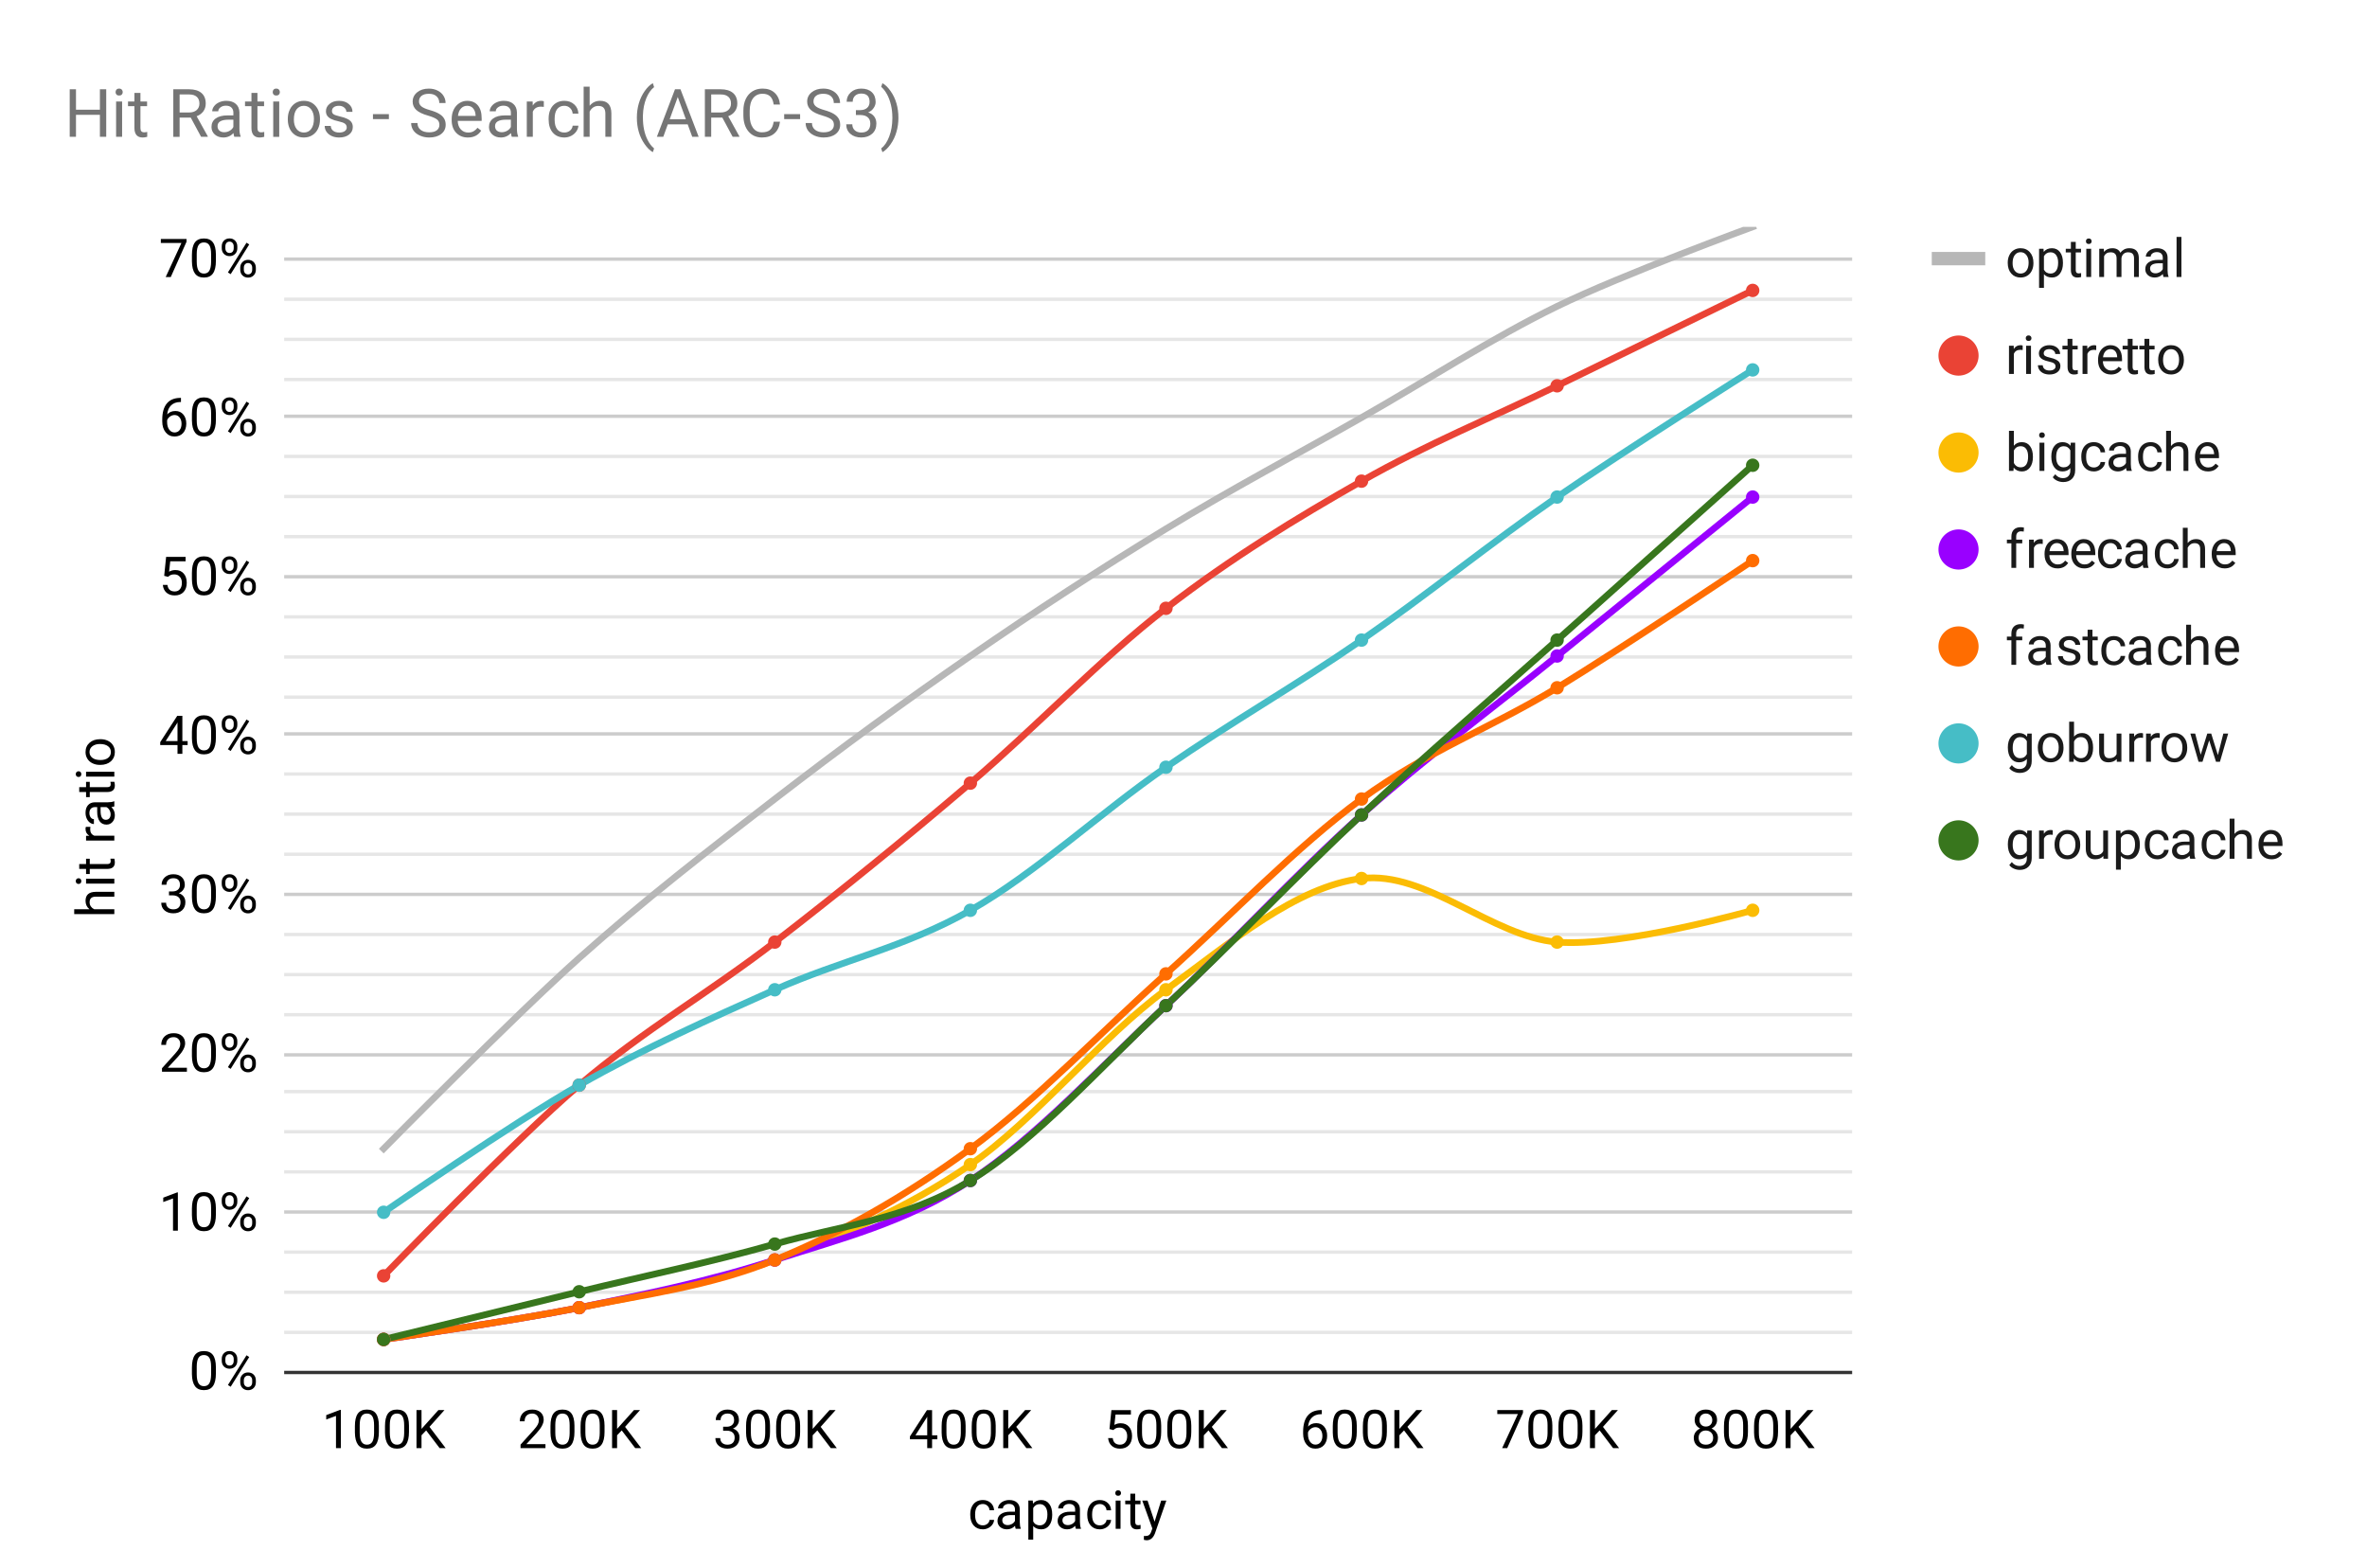 <svg xmlns="http://www.w3.org/2000/svg" width="708" height="469" fill="none" stroke-linecap="square" stroke-miterlimit="10" viewBox="0 0 708 469"><path fill="#fff" d="M0 0h708v469H0z"/><path stroke="#333" stroke-linecap="butt" d="M85.5 410.5h468"/><path stroke="#ccc" stroke-linecap="butt" d="M85.5 362.5h468m-468-47h468m-468-48h468m-468-48h468m-468-47h468m-468-48h468m-468-47h468"/><path stroke="#e6e6e6" stroke-linecap="butt" d="M85.5 398.5h468m-468-12h468m-468-12h468m-468-24h468m-468-12h468m-468-12h468m-468-23h468m-468-12h468m-468-12h468m-468-24h468m-468-12h468m-468-12h468m-468-23h468m-468-12h468m-468-12h468m-468-24h468m-468-12h468m-468-12h468m-468-23h468m-468-12h468m-468-12h468"/><clipPath id="a"><path d="M85.5 67.85h468v342.276h-468z"/></clipPath><path stroke="#b7b7b7" stroke-linecap="butt" stroke-width="2" d="M114.75 343.572s39-39.615 58.5-57.046 39-32.484 58.5-47.538q29.25-22.58 58.5-42.784t58.5-38.031c19.5-11.885 39-22.184 58.5-33.277s39-23.769 58.5-33.276 58.5-23.77 58.5-23.77" clip-path="url(#a)"/><path stroke="#ea4335" stroke-linecap="butt" stroke-width="2" d="M114.75 381.603s39-40.408 58.5-57.046c19.5-16.639 39-27.73 58.5-42.785q29.25-22.58 58.5-47.538c19.5-16.638 39-37.238 58.5-52.292s39-26.938 58.5-38.03 39-19.016 58.5-28.523l58.5-28.523" clip-path="url(#a)"/><path stroke="#fbbc04" stroke-linecap="butt" stroke-width="2" d="M114.75 400.618s39-5.546 58.5-9.508 39-7.13 58.5-14.261 39-15.054 58.5-28.523c19.5-13.47 39-38.03 58.5-52.292s39-30.9 58.5-33.277 39 17.43 58.5 19.015 58.5-9.507 58.5-9.507" clip-path="url(#a)"/><path stroke="#90f" stroke-linecap="butt" stroke-width="2" d="M114.75 400.618s39-5.546 58.5-9.508 39-7.923 58.5-14.261c19.5-6.339 39-11.092 58.5-23.77 19.5-12.676 39-34.068 58.5-52.291s39-39.616 58.5-57.046 39-31.692 58.5-47.538l58.5-47.539" clip-path="url(#a)"/><path stroke="#ff6d01" stroke-linecap="butt" stroke-width="2" d="M114.75 400.618s39-5.546 58.5-9.508 39-6.338 58.5-14.261q29.25-11.884 58.5-33.277c19.5-14.261 39-34.861 58.5-52.292 19.5-17.43 39-38.03 58.5-52.292s39-21.392 58.5-33.277c19.5-11.884 58.5-38.03 58.5-38.03" clip-path="url(#a)"/><path stroke="#46bdc6" stroke-linecap="butt" stroke-width="2" d="M114.75 362.587s39-26.938 58.5-38.03 39-19.808 58.5-28.523 39-12.677 58.5-23.77 39-29.315 58.5-42.784 39-24.561 58.5-38.03 39-29.315 58.5-42.785 58.5-38.03 58.5-38.03" clip-path="url(#a)"/><path stroke="#38761d" stroke-linecap="butt" stroke-width="2" d="m114.75 400.618 58.5-14.262c19.5-4.753 39-8.715 58.5-14.261s39-7.13 58.5-19.015 39-34.07 58.5-52.292 39-38.823 58.5-57.046 39-34.862 58.5-52.292l58.5-52.292" clip-path="url(#a)"/><path d="M117.75 343.572a3 3 0 1 1-6 0 3 3 0 0 1 6 0m58.5-57.046a3 3 0 1 1-6 0 3 3 0 0 1 6 0m58.5-47.538a3 3 0 1 1-6 0 3 3 0 0 1 6 0m58.5-42.784a3 3 0 1 1-6 0 3 3 0 0 1 6 0m58.5-38.031a3 3 0 1 1-6 0 3 3 0 0 1 6 0m58.5-33.277a3 3 0 1 1-6 0 3 3 0 0 1 6 0m58.5-33.276a3 3 0 1 1-6 0 3 3 0 0 1 6 0m58.5-23.77a3 3 0 1 1-6 0 3 3 0 0 1 6 0" clip-path="url(#a)"/><path fill="#ea4335" d="M116.75 381.603a2 2 0 1 1-4 0 2 2 0 0 1 4 0m58.5-57.046a2 2 0 1 1-4 0 2 2 0 0 1 4 0m58.5-42.785a2 2 0 1 1-4 0 2 2 0 0 1 4 0m58.5-47.538a2 2 0 1 1-4 0 2 2 0 0 1 4 0m58.5-52.292a2 2 0 1 1-4 0 2 2 0 0 1 4 0m58.5-38.03a2 2 0 1 1-4 0 2 2 0 0 1 4 0m58.5-28.523a2 2 0 1 1-4 0 2 2 0 0 1 4 0m58.5-28.523a2 2 0 1 1-4 0 2 2 0 0 1 4 0" clip-path="url(#a)"/><path fill="#fbbc04" d="M116.75 400.618a2 2 0 1 1-4 0 2 2 0 0 1 4 0m58.5-9.508a2 2 0 1 1-4 0 2 2 0 0 1 4 0m58.5-14.261a2 2 0 1 1-4 0 2 2 0 0 1 4 0m58.5-28.523a2 2 0 1 1-4 0 2 2 0 0 1 4 0m58.5-52.292a2 2 0 1 1-4 0 2 2 0 0 1 4 0m58.5-33.277a2 2 0 1 1-4 0 2 2 0 0 1 4 0m58.5 19.015a2 2 0 1 1-4 0 2 2 0 0 1 4 0m58.5-9.507a2 2 0 1 1-4 0 2 2 0 0 1 4 0" clip-path="url(#a)"/><path fill="#90f" d="M116.75 400.618a2 2 0 1 1-4 0 2 2 0 0 1 4 0m58.5-9.508a2 2 0 1 1-4 0 2 2 0 0 1 4 0m58.5-14.261a2 2 0 1 1-4 0 2 2 0 0 1 4 0m58.5-23.769a2 2 0 1 1-4 0 2 2 0 0 1 4 0m58.5-52.292a2 2 0 1 1-4 0 2 2 0 0 1 4 0m58.5-57.046a2 2 0 1 1-4 0 2 2 0 0 1 4 0m58.5-47.538a2 2 0 1 1-4 0 2 2 0 0 1 4 0m58.5-47.539a2 2 0 1 1-4 0 2 2 0 0 1 4 0" clip-path="url(#a)"/><path fill="#ff6d01" d="M116.75 400.618a2 2 0 1 1-4 0 2 2 0 0 1 4 0m58.5-9.508a2 2 0 1 1-4 0 2 2 0 0 1 4 0m58.5-14.261a2 2 0 1 1-4 0 2 2 0 0 1 4 0m58.5-33.277a2 2 0 1 1-4 0 2 2 0 0 1 4 0m58.5-52.292a2 2 0 1 1-4 0 2 2 0 0 1 4 0m58.5-52.292a2 2 0 1 1-4 0 2 2 0 0 1 4 0m58.5-33.277a2 2 0 1 1-4 0 2 2 0 0 1 4 0m58.5-38.031a2 2 0 1 1-4 0 2 2 0 0 1 4 0" clip-path="url(#a)"/><path fill="#46bdc6" d="M116.75 362.587a2 2 0 1 1-4 0 2 2 0 0 1 4 0m58.5-38.03a2 2 0 1 1-4 0 2 2 0 0 1 4 0m58.5-28.523a2 2 0 1 1-4 0 2 2 0 0 1 4 0m58.5-23.769a2 2 0 1 1-4 0 2 2 0 0 1 4 0m58.5-42.785a2 2 0 1 1-4 0 2 2 0 0 1 4 0m58.5-38.03a2 2 0 1 1-4 0 2 2 0 0 1 4 0m58.5-42.785a2 2 0 1 1-4 0 2 2 0 0 1 4 0m58.5-38.03a2 2 0 1 1-4 0 2 2 0 0 1 4 0" clip-path="url(#a)"/><path fill="#38761d" d="M116.75 400.618a2 2 0 1 1-4 0 2 2 0 0 1 4 0m58.5-14.262a2 2 0 1 1-4 0 2 2 0 0 1 4 0m58.5-14.261a2 2 0 1 1-4 0 2 2 0 0 1 4 0m58.5-19.015a2 2 0 1 1-4 0 2 2 0 0 1 4 0m58.5-52.292a2 2 0 1 1-4 0 2 2 0 0 1 4 0m58.5-57.046a2 2 0 1 1-4 0 2 2 0 0 1 4 0m58.5-52.292a2 2 0 1 1-4 0 2 2 0 0 1 4 0m58.5-52.292a2 2 0 1 1-4 0 2 2 0 0 1 4 0" clip-path="url(#a)"/><path fill="#000" d="M293.984 456.225q.782 0 1.36-.469t.64-1.172h1.36q-.031.735-.5 1.39-.453.657-1.235 1.048-.765.39-1.625.39-1.718 0-2.75-1.156-1.015-1.156-1.015-3.156v-.235q0-1.234.453-2.187.453-.969 1.297-1.5.86-.531 2.015-.531 1.422 0 2.36.86.937.843 1 2.202h-1.36q-.062-.828-.625-1.344-.562-.53-1.375-.53-1.109 0-1.718.796-.594.781-.594 2.281v.282q0 1.453.594 2.25.609.78 1.718.78m9.829 1.031q-.125-.25-.204-.89-1 1.046-2.406 1.046-1.25 0-2.047-.703-.797-.719-.797-1.797 0-1.328 1-2.047 1-.734 2.829-.734h1.406v-.672q0-.75-.453-1.203-.454-.453-1.344-.453-.766 0-1.297.39-.516.391-.516.954h-1.453q0-.64.438-1.219.453-.594 1.219-.938.78-.343 1.703-.343 1.453 0 2.28.734.829.719.86 2v3.89q0 1.173.297 1.86v.125zm-2.391-1.11q.672 0 1.281-.343.61-.36.89-.922v-1.734h-1.14q-2.656 0-2.656 1.562 0 .672.453 1.063.453.375 1.172.375m13.312-3.03q0 1.937-.89 3.124-.875 1.172-2.375 1.172-1.547 0-2.422-.984v4.078h-1.453v-11.703h1.328l.062.937q.891-1.093 2.454-1.093 1.53 0 2.406 1.156.89 1.14.89 3.187zm-1.437-.157q0-1.437-.61-2.265-.609-.829-1.671-.829-1.313 0-1.97 1.172v4.032q.642 1.156 1.985 1.156 1.031 0 1.64-.813.626-.828.626-2.453m8.515 4.297q-.125-.25-.203-.89-1 1.046-2.406 1.046-1.25 0-2.047-.703-.797-.719-.797-1.797 0-1.328 1-2.047 1-.734 2.829-.734h1.406v-.672q0-.75-.453-1.203-.454-.453-1.344-.453-.766 0-1.297.39-.516.391-.516.954h-1.453q0-.64.438-1.219.453-.594 1.219-.938.78-.343 1.703-.343 1.453 0 2.28.734.829.719.86 2v3.89q0 1.173.297 1.86v.125zm-2.39-1.11q.672 0 1.281-.343.61-.36.89-.922v-1.734h-1.14q-2.656 0-2.656 1.562 0 .672.453 1.063.453.375 1.172.375m9.562.079q.782 0 1.36-.469t.64-1.172h1.36q-.031.735-.5 1.39-.453.657-1.235 1.048-.765.39-1.625.39-1.718 0-2.75-1.156-1.015-1.156-1.015-3.156v-.235q0-1.234.453-2.187.453-.969 1.297-1.5.86-.531 2.015-.531 1.422 0 2.36.86.937.843 1 2.202h-1.36q-.062-.828-.625-1.344-.562-.53-1.375-.53-1.109 0-1.718.796-.594.781-.594 2.281v.282q0 1.453.594 2.25.609.78 1.718.78m6.188 1.031h-1.453v-8.453h1.453zm-1.563-10.703q0-.344.204-.578.218-.25.64-.25t.64.25q.22.234.22.594 0 .343-.22.578-.218.234-.64.234t-.64-.234q-.204-.235-.204-.594m5.954.203v2.047h1.578v1.11h-1.579v5.25q0 .5.204.765.218.25.718.25.25 0 .688-.094v1.172q-.563.156-1.11.156-.968 0-1.468-.578-.485-.594-.485-1.672v-5.25h-1.53v-1.109h1.53v-2.047zm5.796 8.375 1.97-6.328h1.546l-3.39 9.766q-.798 2.109-2.516 2.109l-.266-.031-.547-.094v-1.172l.39.031q.735 0 1.142-.297.421-.296.687-1.093l.313-.86-3.016-8.359h1.578zM26.758 271.946q-1.172-.953-1.172-2.5 0-2.672 3.016-2.703h5.594v1.453h-5.594q-.922 0-1.36.422-.437.406-.437 1.266 0 .703.375 1.234t.984.828h6.032v1.453h-12v-1.453zm7.438-9.125v1.453h-8.454v-1.453zm-10.704 1.563q-.343 0-.578-.203-.25-.22-.25-.641t.25-.64q.235-.22.594-.22.344 0 .578.22.235.218.235.64t-.235.64q-.234.204-.594.204m.204-5.953h2.046v-1.579h1.11v1.579h5.25q.5 0 .765-.204.25-.218.25-.718 0-.25-.093-.688h1.172q.156.563.156 1.11 0 .968-.578 1.468-.594.485-1.672.485h-5.25v1.531h-1.11v-1.531h-2.046zm3.343-11.125q-.062.328-.062.718 0 1.422 1.219 1.922h6v1.453h-8.454v-1.406l.97-.031q-1.126-.703-1.126-2.016 0-.422.11-.64zm7.157-6.125q-.25.125-.891.203 1.047 1 1.047 2.406 0 1.25-.703 2.047-.72.797-1.797.797-1.328 0-2.047-1-.734-1-.734-2.828v-1.407h-.672q-.75 0-1.203.453-.454.454-.454 1.344 0 .766.391 1.297.39.516.953.516v1.453q-.64 0-1.219-.438-.593-.453-.937-1.218-.344-.782-.344-1.704 0-1.453.735-2.28.718-.829 2-.86h3.89q1.172 0 1.86-.297h.125zm-1.11 2.39q0-.672-.344-1.281-.359-.61-.921-.89h-1.735v1.14q0 2.656 1.563 2.656.672 0 1.062-.453.375-.453.375-1.172m-9.39-8.14h2.046v-1.579h1.11v1.579h5.25q.5 0 .765-.204.25-.218.25-.718 0-.25-.093-.688h1.172q.156.563.156 1.11 0 .968-.578 1.468-.594.485-1.672.485h-5.25v1.531h-1.11v-1.531h-2.046zm10.5-4.61v1.453h-8.454v-1.453zm-10.704 1.563q-.343 0-.578-.203-.25-.22-.25-.641t.25-.64q.235-.22.594-.22.344 0 .578.22.235.218.235.64t-.235.64q-.234.204-.594.204m6.391-3.61q-1.234 0-2.219-.484-1-.484-1.531-1.36-.547-.874-.547-1.984 0-1.734 1.203-2.797 1.188-1.062 3.172-1.062h.094q1.234 0 2.219.469t1.53 1.359q.548.875.548 2.016 0 1.718-1.188 2.78-1.203 1.063-3.172 1.063zm.172-1.453q1.406 0 2.266-.64.843-.657.843-1.75 0-1.11-.86-1.75-.858-.657-2.421-.657-1.39 0-2.25.672-.86.656-.86 1.75 0 1.063.86 1.719.844.656 2.422.656m34.523 183.445q0 2.547-.875 3.781-.86 1.235-2.703 1.235-1.812 0-2.687-1.203-.876-1.22-.907-3.61v-1.937q0-2.5.86-3.719.875-1.219 2.718-1.219 1.844 0 2.703 1.172.876 1.172.891 3.625zm-1.437-1.969q0-1.843-.516-2.671-.516-.844-1.64-.844-1.11 0-1.626.844-.5.828-.515 2.562v2.313q0 1.843.531 2.718.547.875 1.625.875t1.594-.828.547-2.61zm3.187-2.359q0-1.031.64-1.687.657-.672 1.688-.672t1.672.672q.656.671.656 1.734v.547q0 1.031-.656 1.687t-1.656.657q-1.016 0-1.688-.657-.656-.656-.656-1.734zm1.078.594q0 .61.344 1.015.344.391.922.391.547 0 .89-.375.344-.39.344-1.062v-.563q0-.61-.344-1-.328-.406-.906-.406t-.922.406q-.328.39-.328 1.031zm4.453 5.797q0-1.016.657-1.672.656-.672 1.671-.672 1.032 0 1.688.656t.656 1.75v.547q0 1.031-.656 1.703-.656.656-1.672.656t-1.687-.656q-.657-.656-.657-1.75zm1.079.609q0 .625.343 1.016.344.39.922.39.563 0 .89-.375.344-.39.344-1.062v-.578q0-.61-.343-1-.328-.391-.906-.391-.547 0-.907.39-.344.376-.344 1.032zM69 414.766l-.828-.515 5.562-8.891.813.516zm-15.797-46.679H51.75v-9.64l-2.922 1.078v-1.313l4.14-1.562h.235zm11.375-4.86q0 2.548-.875 3.782-.86 1.235-2.703 1.235-1.812 0-2.687-1.204-.876-1.218-.907-3.609v-1.937q0-2.5.86-3.72.875-1.218 2.718-1.218 1.844 0 2.703 1.172.876 1.172.891 3.625zm-1.437-1.968q0-1.844-.516-2.672-.516-.843-1.64-.843-1.11 0-1.626.843-.5.828-.515 2.563v2.312q0 1.844.531 2.72.547.874 1.625.874t1.594-.828.547-2.61zm3.187-2.36q0-1.03.64-1.687.657-.672 1.688-.672t1.672.672q.656.672.656 1.735v.547q0 1.03-.656 1.687-.656.656-1.656.656-1.016 0-1.688-.656-.656-.656-.656-1.734zm1.078.595q0 .609.344 1.015.344.39.922.39.547 0 .89-.374.344-.39.344-1.063v-.562q0-.61-.344-1-.328-.406-.906-.406t-.922.406q-.328.39-.328 1.031zm4.453 5.796q0-1.015.657-1.671.656-.672 1.671-.672 1.032 0 1.688.656t.656 1.75v.547q0 1.031-.656 1.703-.656.656-1.672.656t-1.687-.656q-.657-.656-.657-1.75zm1.079.61q0 .625.343 1.015.344.391.922.391.563 0 .89-.375.344-.39.344-1.062v-.579q0-.609-.343-1-.328-.39-.906-.39-.547 0-.907.39-.344.375-.344 1.032zM69 367.228l-.828-.516 5.562-8.89.813.515zM55.906 320.55h-7.453v-1.048l3.938-4.375q.875-.984 1.203-1.61.328-.624.328-1.28 0-.891-.547-1.454-.531-.578-1.422-.578-1.078 0-1.687.61-.594.61-.594 1.703h-1.438q0-1.563 1-2.531 1.016-.97 2.72-.97 1.577 0 2.5.829.921.828.921 2.219 0 1.672-2.14 4l-3.047 3.297h5.718zm8.672-4.86q0 2.547-.875 3.781-.86 1.234-2.703 1.234-1.812 0-2.687-1.203-.876-1.219-.907-3.61v-1.937q0-2.5.86-3.718.875-1.22 2.718-1.22 1.844 0 2.703 1.173.876 1.172.891 3.625zm-1.437-1.969q0-1.844-.516-2.672-.516-.844-1.64-.844-1.11 0-1.626.844-.5.828-.515 2.563v2.312q0 1.844.531 2.719.547.875 1.625.875t1.594-.828.547-2.61zm3.187-2.36q0-1.03.64-1.687.657-.672 1.688-.672t1.672.672q.656.672.656 1.734v.547q0 1.032-.656 1.688t-1.656.656q-1.016 0-1.688-.656-.656-.656-.656-1.735zm1.078.594q0 .61.344 1.016.344.39.922.39.547 0 .89-.374.344-.391.344-1.063v-.562q0-.61-.344-1-.328-.407-.906-.407t-.922.407q-.328.39-.328 1.03zm4.453 5.797q0-1.015.657-1.672.656-.672 1.671-.672 1.032 0 1.688.657.656.656.656 1.75v.547q0 1.03-.656 1.703-.656.656-1.672.656t-1.687-.656q-.657-.657-.657-1.75zm1.079.61q0 .625.343 1.015t.922.39q.563 0 .89-.374.344-.39.344-1.063v-.578q0-.61-.343-1-.328-.39-.906-.39-.547 0-.907.39-.344.375-.344 1.031zM69 319.69l-.828-.516 5.562-8.89.813.515zm-18.453-53.07h1.094q1.015-.015 1.593-.531.594-.531.594-1.422 0-2-1.984-2-.938 0-1.5.531-.563.532-.563 1.422h-1.437q0-1.36.984-2.25t2.516-.89q1.61 0 2.515.859.922.844.922 2.36 0 .734-.484 1.437-.484.687-1.313 1.031.938.297 1.453.985t.516 1.687q0 1.531-1 2.438-1 .89-2.61.89-1.593 0-2.609-.86-1-.874-1-2.296h1.453q0 .89.579 1.437.593.532 1.578.532 1.047 0 1.593-.547.563-.547.563-1.563 0-1-.61-1.531-.609-.531-1.75-.547h-1.093zm14.031 1.532q0 2.546-.875 3.78-.86 1.235-2.703 1.235-1.812 0-2.687-1.203-.876-1.219-.907-3.61v-1.937q0-2.5.86-3.719.875-1.218 2.718-1.218 1.844 0 2.703 1.172.876 1.171.891 3.625zm-1.437-1.97q0-1.843-.516-2.671-.516-.844-1.64-.844-1.11 0-1.626.844-.5.828-.515 2.562v2.313q0 1.844.531 2.719.547.875 1.625.875t1.594-.828.547-2.61zm3.187-2.359q0-1.03.64-1.687.657-.672 1.688-.672t1.672.672q.656.672.656 1.734v.547q0 1.031-.656 1.688-.656.656-1.656.656-1.016 0-1.688-.656-.656-.657-.656-1.735zm1.078.594q0 .61.344 1.016.344.39.922.39.547 0 .89-.375.344-.39.344-1.062v-.563q0-.609-.344-1-.328-.406-.906-.406t-.922.406q-.328.391-.328 1.032zm4.453 5.797q0-1.016.657-1.672.656-.672 1.671-.672 1.032 0 1.688.657.656.656.656 1.75v.546q0 1.032-.656 1.704-.656.656-1.672.656t-1.687-.656q-.657-.657-.657-1.75zm1.079.61q0 .624.343 1.015t.922.39q.563 0 .89-.374.344-.391.344-1.063v-.578q0-.61-.343-1-.328-.39-.906-.39-.547 0-.907.39-.344.375-.344 1.031zM69 272.151l-.828-.516 5.562-8.89.813.515zm-14.453-50.506h1.578v1.187h-1.578v2.64h-1.453v-2.64h-5.172v-.86l5.094-7.874h1.53zm-4.984 0h3.53v-5.579l-.171.313zm15.015-1.032q0 2.547-.875 3.782-.86 1.234-2.703 1.234-1.812 0-2.687-1.203-.876-1.219-.907-3.61v-1.937q0-2.5.86-3.719.875-1.219 2.718-1.219 1.844 0 2.703 1.172.876 1.172.891 3.625zm-1.437-1.968q0-1.844-.516-2.672-.516-.844-1.64-.844-1.11 0-1.626.844-.5.828-.515 2.562v2.313q0 1.843.531 2.718.547.875 1.625.875t1.594-.828.547-2.61zm3.187-2.36q0-1.031.64-1.687.657-.672 1.688-.672t1.672.672q.656.672.656 1.734v.547q0 1.031-.656 1.687t-1.656.657q-1.016 0-1.688-.657-.656-.656-.656-1.734zm1.078.594q0 .61.344 1.016.344.39.922.39.547 0 .89-.375.344-.39.344-1.062v-.563q0-.61-.344-1-.328-.406-.906-.406t-.922.406q-.328.39-.328 1.031zm4.453 5.797q0-1.016.657-1.672.656-.672 1.671-.672 1.032 0 1.688.656.656.657.656 1.75v.547q0 1.031-.656 1.703-.656.657-1.672.657t-1.687-.657q-.657-.656-.657-1.75zm1.079.61q0 .624.343 1.015t.922.39q.563 0 .89-.375.344-.39.344-1.062v-.578q0-.61-.343-1-.328-.39-.906-.39-.547 0-.907.39-.344.375-.344 1.031zM69 224.612l-.828-.515 5.562-8.89.813.515zm-19.89-52.381.578-5.672h5.828v1.329h-4.594l-.344 3.109q.828-.5 1.89-.5 1.563 0 2.47 1.031.921 1.031.921 2.781t-.953 2.766-2.656 1.016q-1.5 0-2.453-.828-.953-.844-1.094-2.329h1.375q.125.985.688 1.485.562.484 1.484.484 1.016 0 1.578-.687.578-.688.578-1.89 0-1.142-.625-1.829-.61-.703-1.64-.703-.953 0-1.485.422l-.39.312zm15.468.844q0 2.547-.875 3.781-.86 1.235-2.703 1.235-1.812 0-2.687-1.203-.876-1.22-.907-3.61v-1.937q0-2.5.86-3.719.875-1.219 2.718-1.219 1.844 0 2.703 1.172.876 1.172.891 3.625zm-1.437-1.969q0-1.843-.516-2.672-.516-.843-1.64-.843-1.11 0-1.626.843-.5.829-.515 2.563v2.312q0 1.844.531 2.72.547.874 1.625.874t1.594-.828.547-2.61zm3.187-2.359q0-1.031.64-1.688.657-.671 1.688-.671t1.672.671q.656.672.656 1.735v.547q0 1.031-.656 1.687t-1.656.656q-1.016 0-1.688-.656-.656-.656-.656-1.734zm1.078.594q0 .61.344 1.015.344.391.922.391.547 0 .89-.375.344-.39.344-1.063v-.562q0-.61-.344-1-.328-.406-.906-.406t-.922.406q-.328.39-.328 1.031zm4.453 5.797q0-1.016.657-1.672.656-.672 1.671-.672 1.032 0 1.688.656t.656 1.75v.547q0 1.031-.656 1.703-.656.656-1.672.656t-1.687-.656q-.657-.656-.657-1.75zm1.079.609q0 .625.343 1.016.344.39.922.39.563 0 .89-.375.344-.39.344-1.062v-.578q0-.61-.343-1-.328-.391-.906-.391-.547 0-.907.39-.344.376-.344 1.032zM69 177.075l-.828-.516 5.562-8.89.813.515zm-14.875-58.069v1.234h-.266q-1.687.031-2.687 1t-1.156 2.719q.89-1.031 2.453-1.031 1.484 0 2.36 1.046.89 1.047.89 2.704 0 1.765-.953 2.828-.953 1.047-2.563 1.047-1.64 0-2.656-1.25-1.016-1.266-1.016-3.235v-.562q0-3.141 1.344-4.797t3.984-1.703zm-1.906 5.125q-.735 0-1.36.453-.625.437-.875 1.11v.53q0 1.407.625 2.266.641.86 1.594.86.969 0 1.531-.72.563-.718.563-1.874 0-1.172-.578-1.891-.563-.734-1.5-.734m12.36 1.406q0 2.547-.876 3.781-.86 1.235-2.703 1.235-1.812 0-2.687-1.204-.876-1.218-.907-3.609v-1.937q0-2.5.86-3.72.875-1.218 2.718-1.218 1.844 0 2.703 1.172.876 1.172.891 3.625zm-1.438-1.969q0-1.844-.516-2.672-.516-.843-1.64-.843-1.11 0-1.626.843-.5.828-.515 2.563v2.312q0 1.844.531 2.719.547.875 1.625.875t1.594-.828.547-2.61zm3.187-2.36q0-1.03.64-1.687.657-.672 1.688-.672t1.672.672q.656.672.656 1.735v.547q0 1.03-.656 1.687-.656.656-1.656.656-1.016 0-1.688-.656-.656-.656-.656-1.734zm1.078.595q0 .609.344 1.015.344.39.922.39.547 0 .89-.374.344-.39.344-1.063v-.562q0-.61-.344-1-.328-.406-.906-.406t-.922.406q-.328.39-.328 1.031zm4.453 5.796q0-1.015.657-1.671.656-.672 1.671-.672 1.032 0 1.688.656t.656 1.75v.547q0 1.031-.656 1.703-.656.656-1.672.656t-1.687-.656q-.657-.656-.657-1.75zm1.079.61q0 .625.343 1.015.344.391.922.391.563 0 .89-.375.344-.39.344-1.062v-.579q0-.609-.343-1-.328-.39-.906-.39-.547 0-.907.39-.344.375-.344 1.032zM69 129.537l-.828-.516 5.562-8.89.813.515zM55.797 72.296l-4.719 10.562h-1.516l4.704-10.187h-6.157v-1.188h7.688zm8.781 5.703q0 2.547-.875 3.78-.86 1.235-2.703 1.235-1.812 0-2.687-1.203-.876-1.219-.907-3.61v-1.937q0-2.5.86-3.718.875-1.22 2.718-1.22 1.844 0 2.703 1.173.876 1.172.891 3.625zm-1.437-1.97q0-1.843-.516-2.67-.516-.845-1.64-.845-1.11 0-1.626.844-.5.828-.515 2.563v2.312q0 1.844.531 2.719.547.875 1.625.875t1.594-.828.547-2.61zm3.187-2.358q0-1.032.64-1.688.657-.672 1.688-.672t1.672.672q.656.672.656 1.734v.547q0 1.032-.656 1.688t-1.656.656q-1.016 0-1.688-.656-.656-.656-.656-1.735zm1.078.593q0 .61.344 1.016.344.39.922.39.547 0 .89-.374.344-.391.344-1.063v-.562q0-.61-.344-1-.328-.407-.906-.407t-.922.407q-.328.39-.328 1.03zm4.453 5.797q0-1.015.657-1.672.656-.672 1.671-.672 1.032 0 1.688.657.656.656.656 1.75v.547q0 1.03-.656 1.703-.656.656-1.672.656t-1.687-.656q-.657-.657-.657-1.75zm1.079.61q0 .625.343 1.015t.922.39q.563 0 .89-.374.344-.39.344-1.063v-.578q0-.61-.343-1-.328-.39-.906-.39-.547 0-.907.39-.344.375-.344 1.031zM69 81.999l-.828-.516 5.562-8.89.813.515zm32.953 351.127H100.5v-9.641l-2.922 1.078v-1.312l4.14-1.563h.235zm11.375-4.86q0 2.547-.875 3.781-.86 1.235-2.703 1.235-1.812 0-2.687-1.203-.876-1.22-.907-3.61v-1.937q0-2.5.86-3.719.875-1.219 2.718-1.219 1.844 0 2.704 1.172.874 1.172.89 3.625zm-1.437-1.969q0-1.843-.516-2.671-.516-.844-1.64-.844-1.11 0-1.626.844-.5.828-.515 2.562v2.313q0 1.843.531 2.718.547.875 1.625.875t1.594-.828.547-2.61zm10.437 1.97q0 2.546-.875 3.78-.86 1.235-2.703 1.235-1.812 0-2.687-1.203-.876-1.22-.907-3.61v-1.937q0-2.5.86-3.719.875-1.219 2.718-1.219 1.844 0 2.704 1.172.874 1.172.89 3.625zm-1.437-1.97q0-1.843-.516-2.671-.516-.844-1.64-.844-1.11 0-1.626.844-.5.828-.515 2.562v2.313q0 1.843.531 2.718.547.875 1.625.875t1.594-.828.547-2.61zm6.578 1.532-1.39 1.453v3.844h-1.5V421.75h1.5v5.625l5.046-5.625h1.813l-4.47 5.015 4.829 6.36H131.5zm35.687 5.297h-7.453v-1.047l3.938-4.375q.875-.985 1.203-1.61t.328-1.281q0-.89-.547-1.453-.531-.578-1.422-.578-1.078 0-1.687.61-.594.609-.594 1.702h-1.438q0-1.562 1-2.531 1.016-.969 2.72-.969 1.577 0 2.5.828.921.829.921 2.22 0 1.671-2.14 4l-3.048 3.296h5.72zm8.672-4.86q0 2.547-.875 3.781-.86 1.235-2.703 1.235-1.812 0-2.687-1.203-.875-1.22-.907-3.61v-1.937q0-2.5.86-3.719.875-1.219 2.718-1.219 1.844 0 2.703 1.172.875 1.172.891 3.625zm-1.437-1.969q0-1.843-.516-2.671-.516-.844-1.64-.844-1.11 0-1.626.844-.5.828-.515 2.562v2.313q0 1.843.531 2.718.547.875 1.625.875t1.594-.828.547-2.61zm10.437 1.97q0 2.546-.875 3.78-.86 1.235-2.703 1.235-1.812 0-2.687-1.203-.875-1.22-.907-3.61v-1.937q0-2.5.86-3.719.875-1.219 2.718-1.219 1.844 0 2.703 1.172.875 1.172.891 3.625zm-1.437-1.97q0-1.843-.516-2.671-.516-.844-1.64-.844-1.11 0-1.626.844-.5.828-.515 2.562v2.313q0 1.843.531 2.718.547.875 1.625.875t1.594-.828.547-2.61zm6.578 1.532-1.39 1.453v3.844h-1.5V421.75h1.5v5.625l5.046-5.625h1.813l-4.47 5.015 4.829 6.36H190zm30.328-1.094h1.094q1.015-.016 1.593-.531.594-.532.594-1.422 0-2-1.984-2-.938 0-1.5.531t-.563 1.422h-1.437q0-1.36.984-2.25t2.516-.89q1.61 0 2.515.859.922.843.922 2.359 0 .734-.484 1.438-.484.687-1.313 1.03.938.298 1.453.985t.516 1.688q0 1.53-1 2.437-1 .89-2.61.89-1.593 0-2.609-.859-1-.875-1-2.296h1.453q0 .89.579 1.437.593.531 1.578.531 1.047 0 1.594-.547.562-.546.562-1.562 0-1-.61-1.531-.609-.532-1.75-.547h-1.093zm14.031 1.531q0 2.547-.875 3.781-.86 1.235-2.703 1.235-1.812 0-2.687-1.203-.875-1.22-.907-3.61v-1.937q0-2.5.86-3.719.875-1.219 2.718-1.219 1.844 0 2.703 1.172.875 1.172.891 3.625zm-1.437-1.969q0-1.843-.516-2.671-.516-.844-1.64-.844-1.11 0-1.626.844-.5.828-.515 2.562v2.313q0 1.843.531 2.718.547.875 1.625.875t1.594-.828.547-2.61zm10.437 1.97q0 2.546-.875 3.78-.86 1.235-2.703 1.235-1.812 0-2.687-1.203-.875-1.22-.907-3.61v-1.937q0-2.5.86-3.719.875-1.219 2.718-1.219 1.844 0 2.703 1.172.875 1.172.891 3.625zm-1.437-1.97q0-1.843-.516-2.671-.516-.844-1.64-.844-1.11 0-1.626.844-.5.828-.515 2.562v2.313q0 1.843.531 2.718.547.875 1.625.875t1.594-.828.547-2.61zm6.578 1.532-1.39 1.453v3.844h-1.5V421.75h1.5v5.625l5.046-5.625h1.813l-4.47 5.015 4.829 6.36H248.5zm34.328 1.468h1.578v1.188h-1.578v2.64h-1.453v-2.64h-5.172v-.86l5.094-7.874h1.53zm-4.985 0h3.532v-5.578l-.172.313zm15.016-1.03q0 2.546-.875 3.78-.86 1.235-2.703 1.235-1.812 0-2.687-1.203-.875-1.22-.907-3.61v-1.937q0-2.5.86-3.719.875-1.219 2.718-1.219 1.844 0 2.704 1.172.875 1.172.89 3.625zm-1.437-1.97q0-1.843-.516-2.671-.516-.844-1.64-.844-1.11 0-1.626.844-.5.828-.515 2.562v2.313q0 1.843.531 2.718.547.875 1.625.875t1.594-.828.547-2.61zm10.437 1.97q0 2.546-.875 3.78-.86 1.235-2.703 1.235-1.812 0-2.687-1.203-.875-1.22-.907-3.61v-1.937q0-2.5.86-3.719.875-1.219 2.718-1.219 1.844 0 2.704 1.172.875 1.172.89 3.625zm-1.437-1.97q0-1.843-.516-2.671-.516-.844-1.64-.844-1.11 0-1.626.844-.5.828-.515 2.562v2.313q0 1.843.531 2.718.547.875 1.625.875t1.594-.828.547-2.61zm6.578 1.532-1.39 1.453v3.844h-1.5V421.75h1.5v5.625l5.046-5.625h1.813l-4.47 5.015 4.829 6.36H307zm28.891-.407.577-5.671h5.829v1.328h-4.594l-.344 3.109q.828-.5 1.89-.5 1.563 0 2.47 1.031.921 1.032.921 2.782t-.953 2.765q-.953 1.016-2.656 1.016-1.5 0-2.453-.828-.953-.844-1.094-2.328h1.375q.125.984.688 1.484.562.484 1.484.484 1.016 0 1.578-.687.578-.688.578-1.89 0-1.141-.625-1.829-.61-.703-1.64-.703-.954 0-1.485.422l-.39.312zm15.468.844q0 2.547-.875 3.781-.86 1.235-2.703 1.235-1.812 0-2.687-1.203-.875-1.22-.907-3.61v-1.937q0-2.5.86-3.719.875-1.219 2.718-1.219 1.844 0 2.704 1.172.875 1.172.89 3.625zm-1.437-1.969q0-1.843-.516-2.671-.516-.844-1.64-.844-1.11 0-1.626.844-.5.828-.515 2.562v2.313q0 1.843.531 2.718.547.875 1.625.875t1.594-.828.547-2.61zm10.437 1.97q0 2.546-.875 3.78-.86 1.235-2.703 1.235-1.812 0-2.687-1.203-.875-1.22-.907-3.61v-1.937q0-2.5.86-3.719.875-1.219 2.718-1.219 1.844 0 2.704 1.172.875 1.172.89 3.625zm-1.437-1.97q0-1.843-.516-2.671-.516-.844-1.64-.844-1.11 0-1.626.844-.5.828-.515 2.562v2.313q0 1.843.531 2.718.547.875 1.625.875t1.594-.828.547-2.61zm6.578 1.532-1.39 1.453v3.844h-1.5V421.75h1.5v5.625l5.046-5.625h1.813l-4.47 5.015 4.829 6.36H365.5zm33.906-6.094v1.234h-.266q-1.687.032-2.687 1-1 .969-1.156 2.719.89-1.031 2.453-1.031 1.484 0 2.36 1.047.89 1.047.89 2.703 0 1.765-.953 2.828-.954 1.047-2.563 1.047-1.64 0-2.656-1.25-1.016-1.266-1.016-3.235v-.562q0-3.14 1.344-4.797t3.984-1.703zm-1.906 5.125q-.735 0-1.36.453-.625.438-.875 1.11v.53q0 1.407.625 2.266.641.86 1.594.86.969 0 1.531-.72.563-.718.563-1.874 0-1.172-.578-1.89-.563-.735-1.5-.735m12.36 1.406q0 2.547-.876 3.781-.86 1.235-2.703 1.235-1.812 0-2.687-1.203-.875-1.22-.907-3.61v-1.937q0-2.5.86-3.719.875-1.219 2.718-1.219 1.844 0 2.704 1.172.875 1.172.89 3.625zm-1.438-1.969q0-1.843-.516-2.671-.516-.844-1.64-.844-1.11 0-1.626.844-.5.828-.515 2.562v2.313q0 1.843.531 2.718.547.875 1.625.875t1.594-.828.547-2.61zm10.437 1.97q0 2.546-.875 3.78-.86 1.235-2.703 1.235-1.812 0-2.687-1.203-.875-1.22-.907-3.61v-1.937q0-2.5.86-3.719.875-1.219 2.718-1.219 1.844 0 2.704 1.172.875 1.172.89 3.625zm-1.437-1.97q0-1.843-.516-2.671-.516-.844-1.64-.844-1.11 0-1.626.844-.5.828-.515 2.562v2.313q0 1.843.531 2.718.547.875 1.625.875t1.594-.828.547-2.61zm6.578 1.532-1.39 1.453v3.844h-1.5V421.75h1.5v5.625l5.046-5.625h1.813l-4.47 5.015 4.829 6.36H424zm35.578-5.266-4.719 10.563h-1.515l4.703-10.188h-6.157v-1.187h7.688zm8.781 5.703q0 2.547-.875 3.781-.86 1.235-2.703 1.235-1.812 0-2.687-1.203-.875-1.22-.907-3.61v-1.937q0-2.5.86-3.719.875-1.219 2.718-1.219 1.844 0 2.704 1.172.875 1.172.89 3.625zm-1.437-1.969q0-1.843-.516-2.671-.516-.844-1.64-.844-1.11 0-1.626.844-.5.828-.515 2.562v2.313q0 1.843.531 2.718.547.875 1.625.875t1.594-.828.547-2.61zm10.437 1.97q0 2.546-.875 3.78-.86 1.235-2.703 1.235-1.812 0-2.687-1.203-.875-1.22-.907-3.61v-1.937q0-2.5.86-3.719.875-1.219 2.718-1.219 1.844 0 2.704 1.172.875 1.172.89 3.625zm-1.437-1.97q0-1.843-.516-2.671-.516-.844-1.64-.844-1.11 0-1.626.844-.5.828-.515 2.562v2.313q0 1.843.531 2.718.547.875 1.625.875t1.594-.828.547-2.61zm6.578 1.532-1.39 1.453v3.844h-1.5V421.75h1.5v5.625l5.046-5.625h1.813l-4.47 5.015 4.829 6.36H482.5zm35.125-3.109q0 .843-.453 1.515-.438.656-1.203 1.031.89.39 1.406 1.125t.515 1.656q0 1.485-1 2.36-.984.875-2.609.875-1.64 0-2.64-.875-.985-.89-.985-2.36 0-.921.5-1.656.516-.75 1.406-1.125-.765-.375-1.203-1.031-.437-.672-.437-1.516 0-1.437.921-2.281.922-.844 2.438-.844 1.5 0 2.422.844t.922 2.281m-1.172 5.296q0-.953-.61-1.547-.609-.61-1.593-.61-.969 0-1.563.595-.578.593-.578 1.562t.563 1.531q.578.547 1.609.547 1.016 0 1.594-.547.578-.562.578-1.53m-2.172-7.234q-.86 0-1.39.531-.516.516-.516 1.422 0 .875.515 1.406.516.531 1.375.531.875 0 1.391-.53.531-.532.531-1.391 0-.875-.547-1.422-.53-.547-1.359-.547m12.578 5.484q0 2.547-.875 3.781-.86 1.235-2.703 1.235-1.812 0-2.687-1.203-.875-1.22-.907-3.61v-1.937q0-2.5.86-3.719.875-1.219 2.718-1.219 1.844 0 2.703 1.172.875 1.172.891 3.625zm-1.437-1.969q0-1.843-.516-2.671-.516-.844-1.64-.844-1.11 0-1.626.844-.5.828-.515 2.562v2.313q0 1.843.531 2.718.547.875 1.625.875t1.594-.828.547-2.61zm10.437 1.97q0 2.546-.875 3.78-.86 1.235-2.703 1.235-1.812 0-2.687-1.203-.875-1.22-.907-3.61v-1.937q0-2.5.86-3.719.875-1.219 2.718-1.219 1.844 0 2.703 1.172.875 1.172.891 3.625zm-1.437-1.97q0-1.843-.516-2.671-.516-.844-1.64-.844-1.11 0-1.626.844-.5.828-.515 2.562v2.313q0 1.843.531 2.718.547.875 1.625.875t1.594-.828.547-2.61zm6.578 1.532-1.39 1.453v3.844h-1.5V421.75h1.5v5.625l5.046-5.625h1.813l-4.47 5.015 4.829 6.36H541z"/><path stroke="#b7b7b7" stroke-linecap="butt" stroke-width="4" d="M579.82 77.35h12"/><path fill="#1a1a1a" d="M600.539 78.538q0-1.234.484-2.219.484-1 1.36-1.531.874-.547 1.984-.547 1.734 0 2.797 1.203 1.062 1.188 1.062 3.172v.094q0 1.234-.469 2.219t-1.359 1.53q-.875.548-2.016.548-1.718 0-2.78-1.188-1.063-1.203-1.063-3.172zm1.453.172q0 1.406.64 2.265.657.844 1.75.844 1.11 0 1.75-.86.657-.859.657-2.421 0-1.39-.672-2.25-.656-.86-1.75-.86-1.063 0-1.719.86-.656.844-.656 2.422m15.062 0q0 1.937-.89 3.125-.875 1.172-2.375 1.172-1.547 0-2.422-.985V86.1h-1.453V74.397h1.328l.062.938q.89-1.094 2.453-1.094 1.532 0 2.407 1.156.89 1.14.89 3.188zm-1.437-.156q0-1.438-.61-2.266-.609-.828-1.671-.828-1.313 0-1.97 1.172v4.03q.641 1.157 1.985 1.157 1.031 0 1.64-.812.626-.828.626-2.453m5.265-6.204v2.047h1.579v1.11h-1.579v5.25q0 .5.204.765.218.25.718.25.25 0 .688-.093v1.171q-.563.157-1.11.157-.968 0-1.468-.578-.485-.594-.485-1.672v-5.25h-1.53v-1.11h1.53V72.35zm4.61 10.5h-1.453v-8.453h1.453zm-1.563-10.703q0-.343.203-.578.22-.25.641-.25t.64.25q.22.235.22.594 0 .344-.22.578-.218.234-.64.234t-.64-.234q-.204-.234-.204-.594m5.344 2.25.047.938q.922-1.094 2.5-1.094 1.781 0 2.422 1.36.422-.61 1.094-.985.671-.375 1.593-.375 2.782 0 2.828 2.938v5.671h-1.437v-5.578q0-.906-.422-1.36-.406-.452-1.39-.452-.797 0-1.329.484-.53.485-.625 1.297v5.61h-1.453v-5.547q0-1.844-1.797-1.844-1.422 0-1.953 1.219v6.171h-1.437v-8.453zm17.86 8.453q-.126-.25-.204-.89-1 1.047-2.406 1.047-1.25 0-2.047-.703-.797-.72-.797-1.797 0-1.328 1-2.047 1-.735 2.828-.735h1.407v-.671q0-.75-.453-1.204-.454-.453-1.344-.453-.766 0-1.297.39-.516.392-.516.954h-1.453q0-.64.438-1.219.453-.593 1.218-.937.782-.344 1.704-.344 1.453 0 2.28.734.829.72.86 2v3.891q0 1.172.297 1.86v.124zm-2.391-1.109q.672 0 1.281-.344.61-.36.89-.922v-1.734h-1.14q-2.656 0-2.656 1.563 0 .671.453 1.062.453.375 1.172.375m7.75 1.11h-1.453v-12h1.453z"/><path fill="#ea4335" d="M591.82 106.35a6 6 0 1 1-12 0 6 6 0 0 1 12 0"/><path fill="#1a1a1a" d="M605.007 104.694q-.328-.062-.718-.062-1.422 0-1.922 1.218v6h-1.453v-8.453h1.406l.031.969q.703-1.125 2.016-1.125.422 0 .64.11zm2.485 7.156h-1.453v-8.453h1.453zm-1.563-10.703q0-.343.203-.578.22-.25.641-.25t.64.25q.22.235.22.594 0 .344-.22.578-.218.234-.64.234t-.64-.234q-.204-.234-.204-.594m8.907 8.453q0-.578-.438-.906-.437-.328-1.547-.562-1.094-.235-1.734-.563t-.953-.781-.313-1.078q0-1.031.875-1.75.89-.719 2.25-.719 1.438 0 2.328.75.907.734.907 1.89h-1.454q0-.593-.515-1.015-.5-.437-1.266-.437-.781 0-1.234.343-.438.344-.438.89 0 .532.407.798.421.265 1.5.515 1.078.235 1.75.579.671.328 1 .796.328.47.328 1.157 0 1.125-.907 1.812-.906.688-2.359.688-1.016 0-1.797-.36t-1.219-1q-.437-.656-.437-1.406h1.437q.047.734.579 1.156.546.422 1.437.422.828 0 1.313-.328.5-.328.5-.89m5.046-8.25v2.047h1.579v1.11h-1.579v5.25q0 .5.204.765.218.25.718.25.25 0 .688-.093v1.171q-.563.157-1.11.157-.968 0-1.468-.578-.485-.594-.485-1.672v-5.25h-1.53v-1.11h1.53v-2.047zm7.125 3.344q-.328-.062-.718-.062-1.422 0-1.922 1.218v6h-1.453v-8.453h1.406l.031.969q.703-1.125 2.016-1.125.422 0 .64.11zm4.422 7.313q-1.718 0-2.797-1.125-1.078-1.141-1.078-3.032v-.265q0-1.25.47-2.235.483-1 1.343-1.546.875-.563 1.875-.563 1.656 0 2.562 1.094.922 1.078.922 3.094v.609h-5.734q.031 1.25.734 2.016.703.765 1.781.765.766 0 1.297-.312.532-.313.922-.828l.89.687q-1.062 1.64-3.187 1.64m-.187-7.578q-.875 0-1.469.64-.594.625-.734 1.781h4.234v-.109q-.062-1.11-.594-1.703-.53-.61-1.437-.61m6.64-3.079v2.047h1.579v1.11h-1.579v5.25q0 .5.204.765.218.25.718.25.25 0 .688-.093v1.171q-.563.157-1.11.157-.968 0-1.468-.578-.485-.594-.485-1.672v-5.25h-1.53v-1.11h1.53v-2.047zm5 0v2.047h1.579v1.11h-1.579v5.25q0 .5.204.765.218.25.718.25.25 0 .688-.093v1.171q-.563.157-1.11.157-.968 0-1.468-.578-.485-.594-.485-1.672v-5.25h-1.53v-1.11h1.53v-2.047zm2.657 6.188q0-1.234.484-2.219.484-1 1.36-1.531.874-.547 1.984-.547 1.734 0 2.797 1.203 1.062 1.188 1.062 3.172v.094q0 1.234-.469 2.219t-1.359 1.53q-.875.548-2.016.548-1.718 0-2.78-1.188-1.063-1.203-1.063-3.172zm1.453.172q0 1.406.64 2.265.657.844 1.75.844 1.11 0 1.75-.86.657-.859.657-2.421 0-1.39-.672-2.25-.656-.86-1.75-.86-1.063 0-1.719.86-.656.844-.656 2.422"/><path fill="#fbbc04" d="M591.82 135.35a6 6 0 1 1-12 0 6 6 0 0 1 12 0"/><path fill="#1a1a1a" d="M608.07 136.71q0 1.937-.89 3.125-.891 1.172-2.391 1.172-1.594 0-2.47-1.141l-.077.984h-1.328v-12h1.453v4.47q.875-1.079 2.406-1.079 1.547 0 2.422 1.172.875 1.156.875 3.172zm-1.438-.156q0-1.485-.578-2.282-.562-.812-1.64-.812-1.422 0-2.047 1.328v3.656q.656 1.328 2.062 1.328 1.047 0 1.625-.797.578-.812.578-2.421m4.86 4.296h-1.453v-8.453h1.453zm-1.563-10.703q0-.343.203-.578.22-.25.641-.25t.64.25q.22.235.22.594 0 .344-.22.578-.218.234-.64.234t-.64-.234q-.204-.234-.204-.594m3.64 6.407q0-1.985.907-3.141.922-1.172 2.438-1.172 1.547 0 2.406 1.094l.078-.938h1.313v8.25q0 1.64-.97 2.578-.968.954-2.609.954-.921 0-1.796-.391-.875-.39-1.329-1.063l.75-.875q.922 1.157 2.266 1.157 1.063 0 1.64-.594.594-.594.594-1.688v-.718q-.859 1-2.359 1-1.484 0-2.406-1.188-.922-1.203-.922-3.265m1.454.156q0 1.437.578 2.25.594.812 1.656.812 1.36 0 2-1.234v-3.86q-.656-1.218-1.984-1.218-1.062 0-1.656.828-.594.812-.594 2.422m11.281 3.11q.782 0 1.36-.47.578-.468.64-1.171h1.36q-.032.734-.5 1.39-.453.656-1.235 1.047-.765.39-1.625.39-1.718 0-2.75-1.156-1.015-1.156-1.015-3.156v-.234q0-1.235.453-2.188.453-.968 1.297-1.5.86-.531 2.015-.531 1.422 0 2.36.86.937.843 1 2.203h-1.36q-.062-.829-.625-1.344-.562-.531-1.375-.531-1.11 0-1.718.796-.594.782-.594 2.282v.28q0 1.454.594 2.25.609.782 1.718.782m9.828 1.03q-.125-.25-.203-.89-1 1.047-2.406 1.047-1.25 0-2.047-.703-.797-.72-.797-1.797 0-1.328 1-2.047 1-.735 2.828-.735h1.407v-.671q0-.75-.453-1.204-.454-.453-1.344-.453-.766 0-1.297.39-.516.392-.516.954h-1.453q0-.64.438-1.219.453-.593 1.218-.937.782-.344 1.704-.344 1.453 0 2.28.734.829.72.86 2v3.891q0 1.172.297 1.86v.124zm-2.39-1.109q.672 0 1.281-.344.61-.36.89-.922v-1.734h-1.14q-2.656 0-2.656 1.563 0 .671.453 1.062.453.375 1.172.375m9.562.078q.782 0 1.36-.469t.64-1.171h1.36q-.032.734-.5 1.39-.453.656-1.235 1.047-.765.39-1.625.39-1.718 0-2.75-1.156-1.015-1.156-1.015-3.156v-.234q0-1.235.453-2.188.453-.968 1.297-1.5.86-.531 2.015-.531 1.422 0 2.36.86.937.843 1 2.203h-1.36q-.062-.829-.625-1.344-.562-.531-1.375-.531-1.11 0-1.718.796-.594.782-.594 2.282v.28q0 1.454.594 2.25.609.782 1.718.782m6.063-6.406q.953-1.172 2.5-1.172 2.672 0 2.703 3.016v5.593h-1.453v-5.593q0-.922-.422-1.36-.406-.437-1.266-.437-.703 0-1.234.375t-.828.984v6.031h-1.453v-12h1.453zm11.062 7.594q-1.718 0-2.797-1.125-1.078-1.141-1.078-3.032v-.265q0-1.25.47-2.235.483-1 1.343-1.546.875-.563 1.875-.563 1.656 0 2.562 1.094.922 1.078.922 3.094v.609h-5.734q.031 1.25.734 2.016.703.765 1.781.765.766 0 1.297-.312.532-.313.922-.828l.89.687q-1.062 1.64-3.187 1.64m-.187-7.578q-.875 0-1.469.64-.594.625-.734 1.781h4.234v-.109q-.062-1.11-.594-1.703-.53-.61-1.437-.61"/><path fill="#90f" d="M591.82 164.35a6 6 0 1 1-12 0 6 6 0 0 1 12 0"/><path fill="#1a1a1a" d="M601.632 169.85v-7.343h-1.343v-1.11h1.343v-.875q0-1.36.72-2.093.734-.75 2.062-.75.5 0 .984.14l-.078 1.172q-.36-.078-.781-.078-.703 0-1.094.422-.375.406-.375 1.172v.89h1.812v1.11h-1.812v7.343zm9.375-7.156q-.328-.062-.718-.062-1.422 0-1.922 1.218v6h-1.453v-8.453h1.406l.031.969q.703-1.125 2.016-1.125.422 0 .64.11zm4.422 7.313q-1.718 0-2.797-1.125-1.078-1.141-1.078-3.032v-.265q0-1.25.47-2.235.483-1 1.343-1.546.875-.563 1.875-.563 1.656 0 2.562 1.094.922 1.078.922 3.094v.609h-5.734q.031 1.25.734 2.016.703.765 1.781.765.766 0 1.297-.312.532-.313.922-.828l.89.687q-1.062 1.64-3.187 1.64m-.187-7.578q-.875 0-1.469.64-.594.625-.734 1.781h4.234v-.109q-.062-1.11-.594-1.703-.53-.61-1.437-.61m8.187 7.578q-1.718 0-2.797-1.125-1.078-1.141-1.078-3.032v-.265q0-1.25.47-2.235.483-1 1.343-1.546.875-.563 1.875-.563 1.656 0 2.562 1.094.922 1.078.922 3.094v.609h-5.734q.031 1.25.734 2.016.703.765 1.781.765.766 0 1.297-.312.532-.313.922-.828l.89.687q-1.062 1.64-3.187 1.64m-.187-7.578q-.875 0-1.469.64-.594.625-.734 1.781h4.234v-.109q-.062-1.11-.594-1.703-.53-.61-1.437-.61m8.062 6.39q.782 0 1.36-.469t.64-1.171h1.36q-.032.734-.5 1.39-.453.656-1.235 1.047-.765.39-1.625.39-1.718 0-2.75-1.156-1.015-1.156-1.015-3.156v-.234q0-1.235.453-2.188.453-.968 1.297-1.5.86-.531 2.015-.531 1.422 0 2.36.86.937.843 1 2.203h-1.36q-.062-.829-.625-1.344-.562-.531-1.375-.531-1.11 0-1.718.796-.594.782-.594 2.282v.28q0 1.454.594 2.25.609.782 1.718.782m9.828 1.031q-.125-.25-.203-.89-1 1.047-2.406 1.047-1.25 0-2.047-.703-.797-.72-.797-1.797 0-1.328 1-2.047 1-.735 2.828-.735h1.407v-.671q0-.75-.453-1.204-.454-.453-1.344-.453-.766 0-1.297.39-.516.392-.516.954h-1.453q0-.64.438-1.219.453-.593 1.218-.937.782-.344 1.704-.344 1.453 0 2.28.734.829.72.86 2v3.891q0 1.172.297 1.86v.124zm-2.39-1.109q.672 0 1.281-.344.61-.36.89-.922v-1.734h-1.14q-2.656 0-2.656 1.563 0 .671.453 1.062.453.375 1.172.375m9.562.078q.782 0 1.36-.469t.64-1.171h1.36q-.032.734-.5 1.39-.453.656-1.235 1.047-.765.39-1.625.39-1.718 0-2.75-1.156-1.015-1.156-1.015-3.156v-.234q0-1.235.453-2.188.453-.968 1.297-1.5.86-.531 2.015-.531 1.422 0 2.36.86.937.843 1 2.203h-1.36q-.062-.829-.625-1.344-.562-.531-1.375-.531-1.11 0-1.718.796-.594.782-.594 2.282v.28q0 1.454.594 2.25.609.782 1.718.782m6.063-6.406q.953-1.172 2.5-1.172 2.672 0 2.703 3.016v5.593h-1.453v-5.593q0-.922-.422-1.36-.406-.437-1.266-.437-.703 0-1.234.375t-.828.984v6.031h-1.453v-12h1.453zm11.062 7.594q-1.718 0-2.797-1.125-1.078-1.141-1.078-3.032v-.265q0-1.25.47-2.235.483-1 1.343-1.546.875-.563 1.875-.563 1.656 0 2.562 1.094.922 1.078.922 3.094v.609h-5.734q.031 1.25.734 2.016.703.765 1.781.765.766 0 1.297-.312.532-.313.922-.828l.89.687q-1.062 1.64-3.187 1.64m-.187-7.578q-.875 0-1.469.64-.594.625-.734 1.781h4.234v-.109q-.062-1.11-.594-1.703-.53-.61-1.437-.61"/><path fill="#ff6d01" d="M591.82 193.35a6 6 0 1 1-12 0 6 6 0 0 1 12 0"/><path fill="#1a1a1a" d="M601.632 198.85v-7.343h-1.343v-1.11h1.343v-.875q0-1.36.72-2.093.734-.75 2.062-.75.5 0 .984.14l-.078 1.172q-.36-.078-.781-.078-.703 0-1.094.422-.375.406-.375 1.172v.89h1.812v1.11h-1.812v7.343zm10.5 0q-.125-.25-.203-.89-1 1.047-2.406 1.047-1.25 0-2.047-.703-.797-.72-.797-1.797 0-1.328 1-2.047 1-.735 2.828-.735h1.407v-.671q0-.75-.453-1.204-.454-.453-1.344-.453-.766 0-1.297.39-.516.392-.516.954h-1.453q0-.64.438-1.219.453-.593 1.218-.937.782-.344 1.704-.344 1.453 0 2.28.734.829.72.86 2v3.891q0 1.172.297 1.86v.124zm-2.39-1.109q.672 0 1.281-.344.61-.36.89-.922v-1.734h-1.14q-2.656 0-2.656 1.563 0 .671.453 1.062.453.375 1.172.375m11.094-1.14q0-.579-.438-.907-.437-.328-1.547-.562-1.094-.235-1.734-.563t-.953-.781-.313-1.078q0-1.031.875-1.75.89-.719 2.25-.719 1.438 0 2.328.75.907.734.907 1.89h-1.454q0-.593-.515-1.015-.5-.437-1.266-.437-.781 0-1.234.343-.438.344-.438.89 0 .532.407.798.421.265 1.5.515 1.078.235 1.75.579.671.328 1 .796.328.47.328 1.157 0 1.125-.907 1.812-.906.688-2.359.688-1.016 0-1.797-.36t-1.219-1q-.437-.656-.437-1.406h1.437q.047.734.579 1.156.546.422 1.437.422.828 0 1.313-.328.5-.328.5-.89m5.046-8.25v2.046h1.579v1.11h-1.579v5.25q0 .5.204.765.218.25.718.25.25 0 .688-.093v1.171q-.563.157-1.11.157-.968 0-1.468-.578-.485-.594-.485-1.672v-5.25h-1.53v-1.11h1.53v-2.047zm6.422 9.468q.782 0 1.36-.469t.64-1.171h1.36q-.032.734-.5 1.39-.453.656-1.235 1.047-.765.39-1.625.39-1.718 0-2.75-1.156-1.015-1.156-1.015-3.156v-.234q0-1.235.453-2.188.453-.968 1.297-1.5.86-.531 2.015-.531 1.422 0 2.36.86.937.843 1 2.203h-1.36q-.062-.829-.625-1.344-.562-.531-1.375-.531-1.11 0-1.718.796-.594.782-.594 2.282v.28q0 1.454.594 2.25.609.782 1.718.782m9.828 1.031q-.125-.25-.203-.89-1 1.047-2.406 1.047-1.25 0-2.047-.703-.797-.72-.797-1.797 0-1.328 1-2.047 1-.735 2.828-.735h1.407v-.671q0-.75-.453-1.204-.454-.453-1.344-.453-.766 0-1.297.39-.516.392-.516.954h-1.453q0-.64.438-1.219.453-.593 1.218-.937.782-.344 1.704-.344 1.453 0 2.28.734.829.72.86 2v3.891q0 1.172.297 1.86v.124zm-2.39-1.109q.672 0 1.281-.344.61-.36.89-.922v-1.734h-1.14q-2.656 0-2.656 1.563 0 .671.453 1.062.453.375 1.172.375m9.562.078q.782 0 1.36-.469t.64-1.171h1.36q-.032.734-.5 1.39-.453.656-1.235 1.047-.765.39-1.625.39-1.718 0-2.75-1.156-1.015-1.156-1.015-3.156v-.234q0-1.235.453-2.188.453-.968 1.297-1.5.86-.531 2.015-.531 1.422 0 2.36.86.937.843 1 2.203h-1.36q-.062-.829-.625-1.344-.562-.531-1.375-.531-1.11 0-1.718.796-.594.782-.594 2.282v.28q0 1.454.594 2.25.609.782 1.718.782m6.063-6.406q.953-1.172 2.5-1.172 2.672 0 2.703 3.016v5.593h-1.453v-5.593q0-.922-.422-1.36-.406-.437-1.266-.437-.703 0-1.234.375t-.828.984v6.031h-1.453v-12h1.453zm11.062 7.594q-1.718 0-2.797-1.125-1.078-1.141-1.078-3.032v-.265q0-1.25.47-2.235.483-1 1.343-1.546.875-.563 1.875-.563 1.656 0 2.562 1.094.922 1.078.922 3.094v.609h-5.734q.031 1.25.734 2.016.703.765 1.781.765.766 0 1.297-.312.532-.313.922-.828l.89.687q-1.062 1.64-3.187 1.64m-.187-7.578q-.875 0-1.469.64-.594.625-.734 1.781h4.234v-.109q-.062-1.11-.594-1.703-.53-.61-1.437-.61"/><path fill="#46bdc6" d="M591.82 222.35a6 6 0 1 1-12 0 6 6 0 0 1 12 0"/><path fill="#1a1a1a" d="M600.57 223.554q0-1.985.906-3.141.922-1.172 2.438-1.172 1.547 0 2.406 1.094l.078-.938h1.313v8.25q0 1.64-.97 2.578-.968.954-2.609.954-.921 0-1.796-.391-.875-.39-1.329-1.063l.75-.875q.922 1.157 2.266 1.157 1.063 0 1.64-.594.594-.594.594-1.688v-.718q-.859 1-2.359 1-1.484 0-2.406-1.188-.922-1.203-.922-3.265m1.453.156q0 1.437.578 2.25.594.812 1.656.812 1.36 0 2-1.234v-3.86q-.656-1.218-1.984-1.218-1.062 0-1.656.828-.594.812-.594 2.422m7.516-.172q0-1.234.484-2.219.484-1 1.36-1.531.874-.547 1.984-.547 1.734 0 2.797 1.203 1.062 1.188 1.062 3.172v.094q0 1.234-.469 2.219t-1.359 1.53q-.875.548-2.016.548-1.718 0-2.78-1.188-1.063-1.203-1.063-3.172zm1.453.172q0 1.406.64 2.265.657.844 1.75.844 1.11 0 1.75-.86.657-.859.657-2.421 0-1.39-.672-2.25-.656-.86-1.75-.86-1.063 0-1.719.86-.656.844-.656 2.422m15.078 0q0 1.937-.89 3.125-.891 1.172-2.391 1.172-1.594 0-2.47-1.141l-.077.984h-1.328v-12h1.453v4.47q.875-1.079 2.406-1.079 1.547 0 2.422 1.172.875 1.156.875 3.172zm-1.438-.156q0-1.485-.578-2.282-.562-.812-1.64-.812-1.422 0-2.047 1.328v3.656q.656 1.328 2.062 1.328 1.047 0 1.625-.797.578-.812.578-2.421m8.5 3.453q-.843 1-2.468 1-1.36 0-2.063-.782-.703-.796-.719-2.328v-5.5h1.454v5.453q0 1.922 1.562 1.922 1.656 0 2.203-1.234v-6.14h1.438v8.452h-1.375zm7.875-6.313q-.328-.062-.718-.062-1.422 0-1.922 1.218v6h-1.453v-8.453h1.406l.031.969q.703-1.125 2.016-1.125.422 0 .64.11zm5 0q-.328-.062-.718-.062-1.422 0-1.922 1.218v6h-1.453v-8.453h1.406l.031.969q.703-1.125 2.016-1.125.422 0 .64.11zm.532 2.844q0-1.234.484-2.219.484-1 1.36-1.531.874-.547 1.984-.547 1.734 0 2.797 1.203 1.062 1.188 1.062 3.172v.094q0 1.234-.469 2.219t-1.359 1.53q-.875.548-2.016.548-1.718 0-2.78-1.188-1.063-1.203-1.063-3.172zm1.453.172q0 1.406.64 2.265.657.844 1.75.844 1.11 0 1.75-.86.657-.859.657-2.421 0-1.39-.672-2.25-.656-.86-1.75-.86-1.063 0-1.719.86-.656.844-.656 2.422m15.406 2.14 1.625-6.453h1.453l-2.469 8.453h-1.171l-2.047-6.406-2 6.406h-1.172l-2.453-8.453h1.437l1.656 6.328 1.97-6.328h1.171z"/><path fill="#38761d" d="M591.82 251.35a6 6 0 1 1-12 0 6 6 0 0 1 12 0"/><path fill="#1a1a1a" d="M600.57 252.554q0-1.985.906-3.141.922-1.172 2.438-1.172 1.547 0 2.406 1.094l.078-.938h1.313v8.25q0 1.64-.97 2.578-.968.954-2.609.954-.921 0-1.796-.391-.875-.39-1.329-1.063l.75-.875q.922 1.157 2.266 1.157 1.063 0 1.64-.594.594-.594.594-1.688v-.718q-.859 1-2.359 1-1.484 0-2.406-1.188-.922-1.203-.922-3.265m1.453.156q0 1.437.578 2.25.594.812 1.656.812 1.36 0 2-1.234v-3.86q-.656-1.218-1.984-1.218-1.062 0-1.656.828-.594.812-.594 2.422m11.984-3.016q-.328-.062-.718-.062-1.422 0-1.922 1.218v6h-1.453v-8.453h1.406l.031.969q.703-1.125 2.016-1.125.422 0 .64.11zm.532 2.844q0-1.234.484-2.219.484-1 1.36-1.531.874-.547 1.984-.547 1.734 0 2.797 1.203 1.062 1.188 1.062 3.172v.094q0 1.234-.469 2.219t-1.359 1.53q-.875.548-2.016.548-1.718 0-2.78-1.188-1.063-1.203-1.063-3.172zm1.453.172q0 1.406.64 2.265.657.844 1.75.844 1.11 0 1.75-.86.657-.859.657-2.421 0-1.39-.672-2.25-.656-.86-1.75-.86-1.063 0-1.719.86-.656.844-.656 2.422m13.14 3.297q-.843 1-2.468 1-1.36 0-2.063-.782-.703-.796-.719-2.328v-5.5h1.454v5.453q0 1.922 1.562 1.922 1.656 0 2.203-1.234v-6.14h1.438v8.452h-1.375zm10.922-3.297q0 1.937-.89 3.125-.875 1.172-2.375 1.172-1.547 0-2.422-.985v4.078h-1.453v-11.703h1.328l.062.938q.89-1.094 2.453-1.094 1.532 0 2.407 1.156.89 1.14.89 3.188zm-1.437-.156q0-1.438-.61-2.266-.609-.828-1.671-.828-1.313 0-1.97 1.172v4.03q.641 1.157 1.985 1.157 1.031 0 1.64-.812.626-.828.626-2.453m6.687 3.265q.782 0 1.36-.469t.64-1.171h1.36q-.032.734-.5 1.39-.453.656-1.235 1.047-.765.39-1.625.39-1.718 0-2.75-1.156-1.015-1.156-1.015-3.156v-.234q0-1.235.453-2.188.453-.968 1.297-1.5.86-.531 2.015-.531 1.422 0 2.36.86.937.843 1 2.203h-1.36q-.062-.829-.625-1.344-.562-.531-1.375-.531-1.11 0-1.718.796-.594.782-.594 2.282v.28q0 1.454.594 2.25.609.782 1.718.782m9.828 1.031q-.125-.25-.203-.89-1 1.047-2.406 1.047-1.25 0-2.047-.703-.797-.72-.797-1.797 0-1.328 1-2.047 1-.735 2.828-.735h1.407v-.671q0-.75-.453-1.204-.454-.453-1.344-.453-.766 0-1.297.39-.516.392-.516.954h-1.453q0-.64.438-1.219.453-.593 1.218-.937.782-.344 1.704-.344 1.453 0 2.28.734.829.72.86 2v3.891q0 1.172.297 1.86v.124zm-2.39-1.109q.672 0 1.281-.344.61-.36.89-.922v-1.734h-1.14q-2.656 0-2.656 1.563 0 .671.453 1.062.453.375 1.172.375m9.562.078q.782 0 1.36-.469t.64-1.171h1.36q-.032.734-.5 1.39-.453.656-1.235 1.047-.765.39-1.625.39-1.718 0-2.75-1.156-1.015-1.156-1.015-3.156v-.234q0-1.235.453-2.188.453-.968 1.297-1.5.86-.531 2.015-.531 1.422 0 2.36.86.937.843 1 2.203h-1.36q-.062-.829-.625-1.344-.562-.531-1.375-.531-1.11 0-1.718.796-.594.782-.594 2.282v.28q0 1.454.594 2.25.609.782 1.718.782m6.063-6.406q.953-1.172 2.5-1.172 2.672 0 2.703 3.016v5.593h-1.453v-5.593q0-.922-.422-1.36-.406-.437-1.266-.437-.703 0-1.234.375t-.828.984v6.031h-1.453v-12h1.453zm11.062 7.594q-1.718 0-2.797-1.125-1.078-1.141-1.078-3.032v-.265q0-1.25.47-2.235.483-1 1.343-1.546.875-.563 1.875-.563 1.656 0 2.562 1.094.922 1.078.922 3.094v.609h-5.734q.031 1.25.734 2.016.703.765 1.781.765.766 0 1.297-.312.532-.313.922-.828l.89.687q-1.062 1.64-3.187 1.64m-.187-7.578q-.875 0-1.469.64-.594.625-.734 1.781h4.234v-.109q-.062-1.11-.594-1.703-.53-.61-1.437-.61"/><path fill="#757575" d="M31.774 40.92h-1.891v-6.577h-7.156v6.578h-1.875V26.702h1.875v6.11h7.156v-6.11h1.89zm4.75 0h-1.797V30.359h1.797zM34.57 27.547q0-.438.265-.734.281-.313.797-.313.531 0 .797.313.281.296.281.734 0 .437-.281.734-.266.297-.797.297-.516 0-.797-.297-.265-.297-.265-.734m7.437.25v2.562h1.984v1.391h-1.984v6.547q0 .64.266.969.265.312.906.312.312 0 .86-.125v1.469q-.72.203-1.391.203-1.203 0-1.828-.734-.61-.735-.61-2.094V31.75h-1.92v-1.39h1.922v-2.563zm15.047 7.375h-3.328v5.75h-1.89v-14.22h4.702q2.407 0 3.703 1.094 1.297 1.094 1.297 3.187 0 1.329-.718 2.313-.72.984-2 1.469l3.343 6.03v.126H60.15zm-3.328-1.531h2.875q1.39 0 2.219-.72.828-.733.828-1.937 0-1.328-.797-2.03-.781-.704-2.266-.704h-2.86zm16.36 7.28q-.157-.312-.25-1.108-1.266 1.312-3.016 1.312-1.563 0-2.563-.89-1-.891-1-2.25 0-1.641 1.25-2.547 1.266-.922 3.531-.922h1.766v-.828q0-.954-.578-1.516-.563-.563-1.656-.563-.97 0-1.625.5-.657.485-.657 1.172h-1.812q0-.781.562-1.515.563-.75 1.516-1.172.969-.438 2.125-.438 1.828 0 2.86.922 1.03.906 1.077 2.516v4.86q0 1.452.36 2.312v.156zm-3-1.374q.859 0 1.609-.438.765-.437 1.109-1.14v-2.172h-1.422q-3.312 0-3.312 1.937 0 .86.562 1.344.563.469 1.453.469m9.921-11.75v2.562h1.984v1.391h-1.984v6.547q0 .64.266.969.265.312.906.312.312 0 .86-.125v1.469q-.72.203-1.391.203-1.203 0-1.828-.734-.61-.735-.61-2.094V31.75H73.29v-1.39h1.922v-2.563zm6.516 13.125h-1.797V30.358h1.797zM81.57 27.546q0-.438.265-.734.281-.313.797-.313.531 0 .797.313.281.296.281.734 0 .437-.281.734-.266.297-.797.297-.516 0-.797-.297-.265-.297-.265-.734m4.515 8q0-1.563.61-2.797.609-1.25 1.687-1.922 1.094-.672 2.5-.672 2.156 0 3.484 1.5 1.344 1.485 1.344 3.969v.125q0 1.547-.594 2.781-.593 1.219-1.703 1.907-1.093.687-2.515.687-2.141 0-3.485-1.5-1.328-1.5-1.328-3.953zm1.813.203q0 1.766.812 2.828.828 1.063 2.188 1.063 1.375 0 2.187-1.078.813-1.079.813-3.016 0-1.75-.828-2.828-.829-1.078-2.188-1.078-1.344 0-2.172 1.062-.812 1.063-.812 3.047m15.812 2.375q0-.734-.547-1.14-.547-.407-1.922-.704t-2.187-.703q-.797-.406-1.188-.969-.375-.578-.375-1.359 0-1.297 1.094-2.187 1.094-.907 2.813-.907 1.797 0 2.906.938 1.125.922 1.125 2.36h-1.828q0-.735-.625-1.266-.625-.547-1.578-.547-1 0-1.563.437-.547.422-.547 1.125 0 .64.516.985.516.328 1.875.64 1.36.297 2.187.719.844.406 1.25 1t.407 1.437q0 1.422-1.141 2.282-1.125.859-2.937.859-1.266 0-2.25-.453-.97-.453-1.532-1.25-.547-.813-.547-1.75h1.813q.047.906.719 1.437.687.532 1.797.532 1.03 0 1.64-.407.625-.421.625-1.109m12.61-2.5h-4.766V34.14h4.766zm11.718-1.047q-2.422-.687-3.515-1.687-1.094-1.016-1.094-2.5 0-1.688 1.344-2.782 1.343-1.109 3.484-1.109 1.469 0 2.61.578 1.156.563 1.78 1.563.626.984.626 2.172h-1.875q0-1.282-.828-2.016-.813-.75-2.313-.75-1.39 0-2.172.61-.765.609-.765 1.702 0 .86.734 1.47.734.593 2.5 1.093 1.781.5 2.781 1.11 1 .593 1.485 1.39.484.797.484 1.89 0 1.72-1.344 2.766t-3.61 1.047q-1.452 0-2.734-.562-1.265-.563-1.953-1.532-.687-.984-.687-2.234h1.89q0 1.297.954 2.047.953.734 2.53.734 1.485 0 2.282-.594.797-.609.797-1.656t-.734-1.61q-.735-.577-2.657-1.14m11.907 6.547q-2.141 0-3.5-1.406-1.344-1.422-1.344-3.781v-.344q0-1.563.594-2.797.609-1.234 1.687-1.938 1.078-.703 2.344-.703 2.062 0 3.203 1.36 1.14 1.359 1.14 3.89v.75h-7.156q.032 1.563.907 2.532.875.953 2.218.953.97 0 1.625-.391.672-.39 1.172-1.031l1.094.86q-1.328 2.046-3.984 2.046m-.22-9.484q-1.093 0-1.843.797-.734.796-.906 2.234h5.281v-.14q-.078-1.376-.75-2.126-.656-.765-1.781-.765m13.36 9.28q-.156-.312-.25-1.108-1.265 1.312-3.015 1.312-1.563 0-2.563-.89-1-.891-1-2.25 0-1.641 1.25-2.547 1.266-.922 3.531-.922h1.766v-.828q0-.954-.578-1.516-.563-.563-1.656-.563-.97 0-1.625.5-.657.485-.657 1.172h-1.812q0-.781.562-1.515.563-.75 1.516-1.172.969-.438 2.125-.438 1.828 0 2.86.922 1.03.906 1.077 2.516v4.86q0 1.452.36 2.312v.156zm-3-1.374q.86 0 1.61-.438.765-.437 1.109-1.14v-2.172h-1.422q-3.312 0-3.312 1.937 0 .86.562 1.344.563.469 1.453.469m12.578-7.578q-.406-.063-.875-.063-1.78 0-2.422 1.516v7.5h-1.796V30.358h1.75l.03 1.22q.891-1.423 2.516-1.423.532 0 .797.14zm6.14 7.672q.97 0 1.688-.578.72-.594.797-1.47h1.72q-.063.907-.642 1.735-.562.813-1.53 1.313-.954.484-2.032.484-2.156 0-3.438-1.437-1.265-1.454-1.265-3.954v-.296q0-1.547.562-2.75t1.625-1.86q1.063-.672 2.5-.672 1.782 0 2.953 1.063 1.188 1.062 1.266 2.765h-1.719q-.078-1.015-.78-1.671-.688-.672-1.72-.672-1.375 0-2.14 1-.75.984-.75 2.859v.344q0 1.828.75 2.812.75.985 2.156.985m7.563-8q1.204-1.485 3.125-1.485 3.36 0 3.375 3.782v6.984h-1.796v-7q-.016-1.14-.532-1.688-.5-.546-1.593-.546-.875 0-1.547.468-.657.469-1.032 1.235v7.53h-1.796v-15h1.796zm14.125 3.515q0-2.218.594-4.25t1.766-3.687 2.422-2.344l.375 1.188q-1.422 1.093-2.344 3.343-.906 2.25-1 5.032v.828q0 3.765 1.375 6.547.828 1.656 1.969 2.593l-.375 1.11q-1.297-.72-2.47-2.422-2.312-3.328-2.312-7.938m15.204 2.047h-5.954l-1.343 3.719h-1.922l5.422-14.219h1.64l5.438 14.219h-1.922zm-5.391-1.531h4.844l-2.422-6.656zm15.75-.5h-3.328v5.75h-1.89V26.702h4.702q2.407 0 3.703 1.094 1.297 1.094 1.297 3.187 0 1.329-.718 2.313-.72.984-2 1.469l3.343 6.03v.126h-2.015zm-3.328-1.531h2.875q1.39 0 2.219-.72.828-.733.828-1.937 0-1.328-.797-2.03-.781-.704-2.266-.704h-2.86zm20.578 2.765q-.266 2.266-1.672 3.5-1.39 1.219-3.719 1.219-2.515 0-4.047-1.812-1.515-1.813-1.515-4.844v-1.36q0-1.984.703-3.484.719-1.5 2.016-2.312 1.296-.813 3.015-.813 2.266 0 3.625 1.266 1.375 1.265 1.594 3.5h-1.89q-.235-1.688-1.063-2.453-.813-.766-2.266-.766-1.797 0-2.828 1.328-1.016 1.328-1.016 3.781v1.375q0 2.313.97 3.688.968 1.36 2.702 1.36 1.563 0 2.39-.704.845-.703 1.11-2.469zm6.016-.781h-4.766V34.14h4.766zm6.718-1.047q-2.422-.687-3.515-1.687-1.094-1.016-1.094-2.5 0-1.688 1.344-2.782 1.343-1.109 3.484-1.109 1.469 0 2.61.578 1.156.563 1.78 1.563.626.984.626 2.172H249.4q0-1.282-.828-2.016-.813-.75-2.313-.75-1.39 0-2.172.61-.765.609-.765 1.702 0 .86.734 1.47.734.593 2.5 1.093 1.781.5 2.781 1.11 1 .593 1.485 1.39.484.797.484 1.89 0 1.72-1.344 2.766t-3.61 1.047q-1.452 0-2.734-.562-1.265-.563-1.953-1.532-.687-.984-.687-2.234h1.89q0 1.297.954 2.047.953.734 2.53.734 1.485 0 2.282-.594.797-.609.797-1.656t-.734-1.61q-.735-.577-2.657-1.14m9.97-1.64h1.358q1.282-.032 2-.672.735-.657.735-1.782 0-2.5-2.485-2.5-1.171 0-1.875.672-.687.672-.687 1.782h-1.813q0-1.688 1.235-2.813 1.234-1.125 3.14-1.125 2.016 0 3.157 1.078 1.14 1.063 1.14 2.953 0 .922-.61 1.797-.593.875-1.624 1.297 1.172.375 1.812 1.234.641.86.641 2.094 0 1.922-1.25 3.047t-3.266 1.125q-2 0-3.25-1.078-1.25-1.094-1.25-2.875h1.813q0 1.125.734 1.797.735.672 1.97.672 1.296 0 1.983-.672.704-.688.704-1.969 0-1.25-.766-1.906-.75-.672-2.188-.688h-1.359zm12.718 2.312q0 2.172-.578 4.172-.563 2-1.735 3.687-1.172 1.688-2.468 2.407l-.375-1.11q1.5-1.156 2.406-3.578.922-2.422.937-5.39v-.313q0-2.047-.437-3.812-.422-1.766-1.188-3.157-.765-1.39-1.718-2.172l.375-1.109q1.296.719 2.453 2.39 1.172 1.657 1.75 3.673t.578 4.312"/></svg>